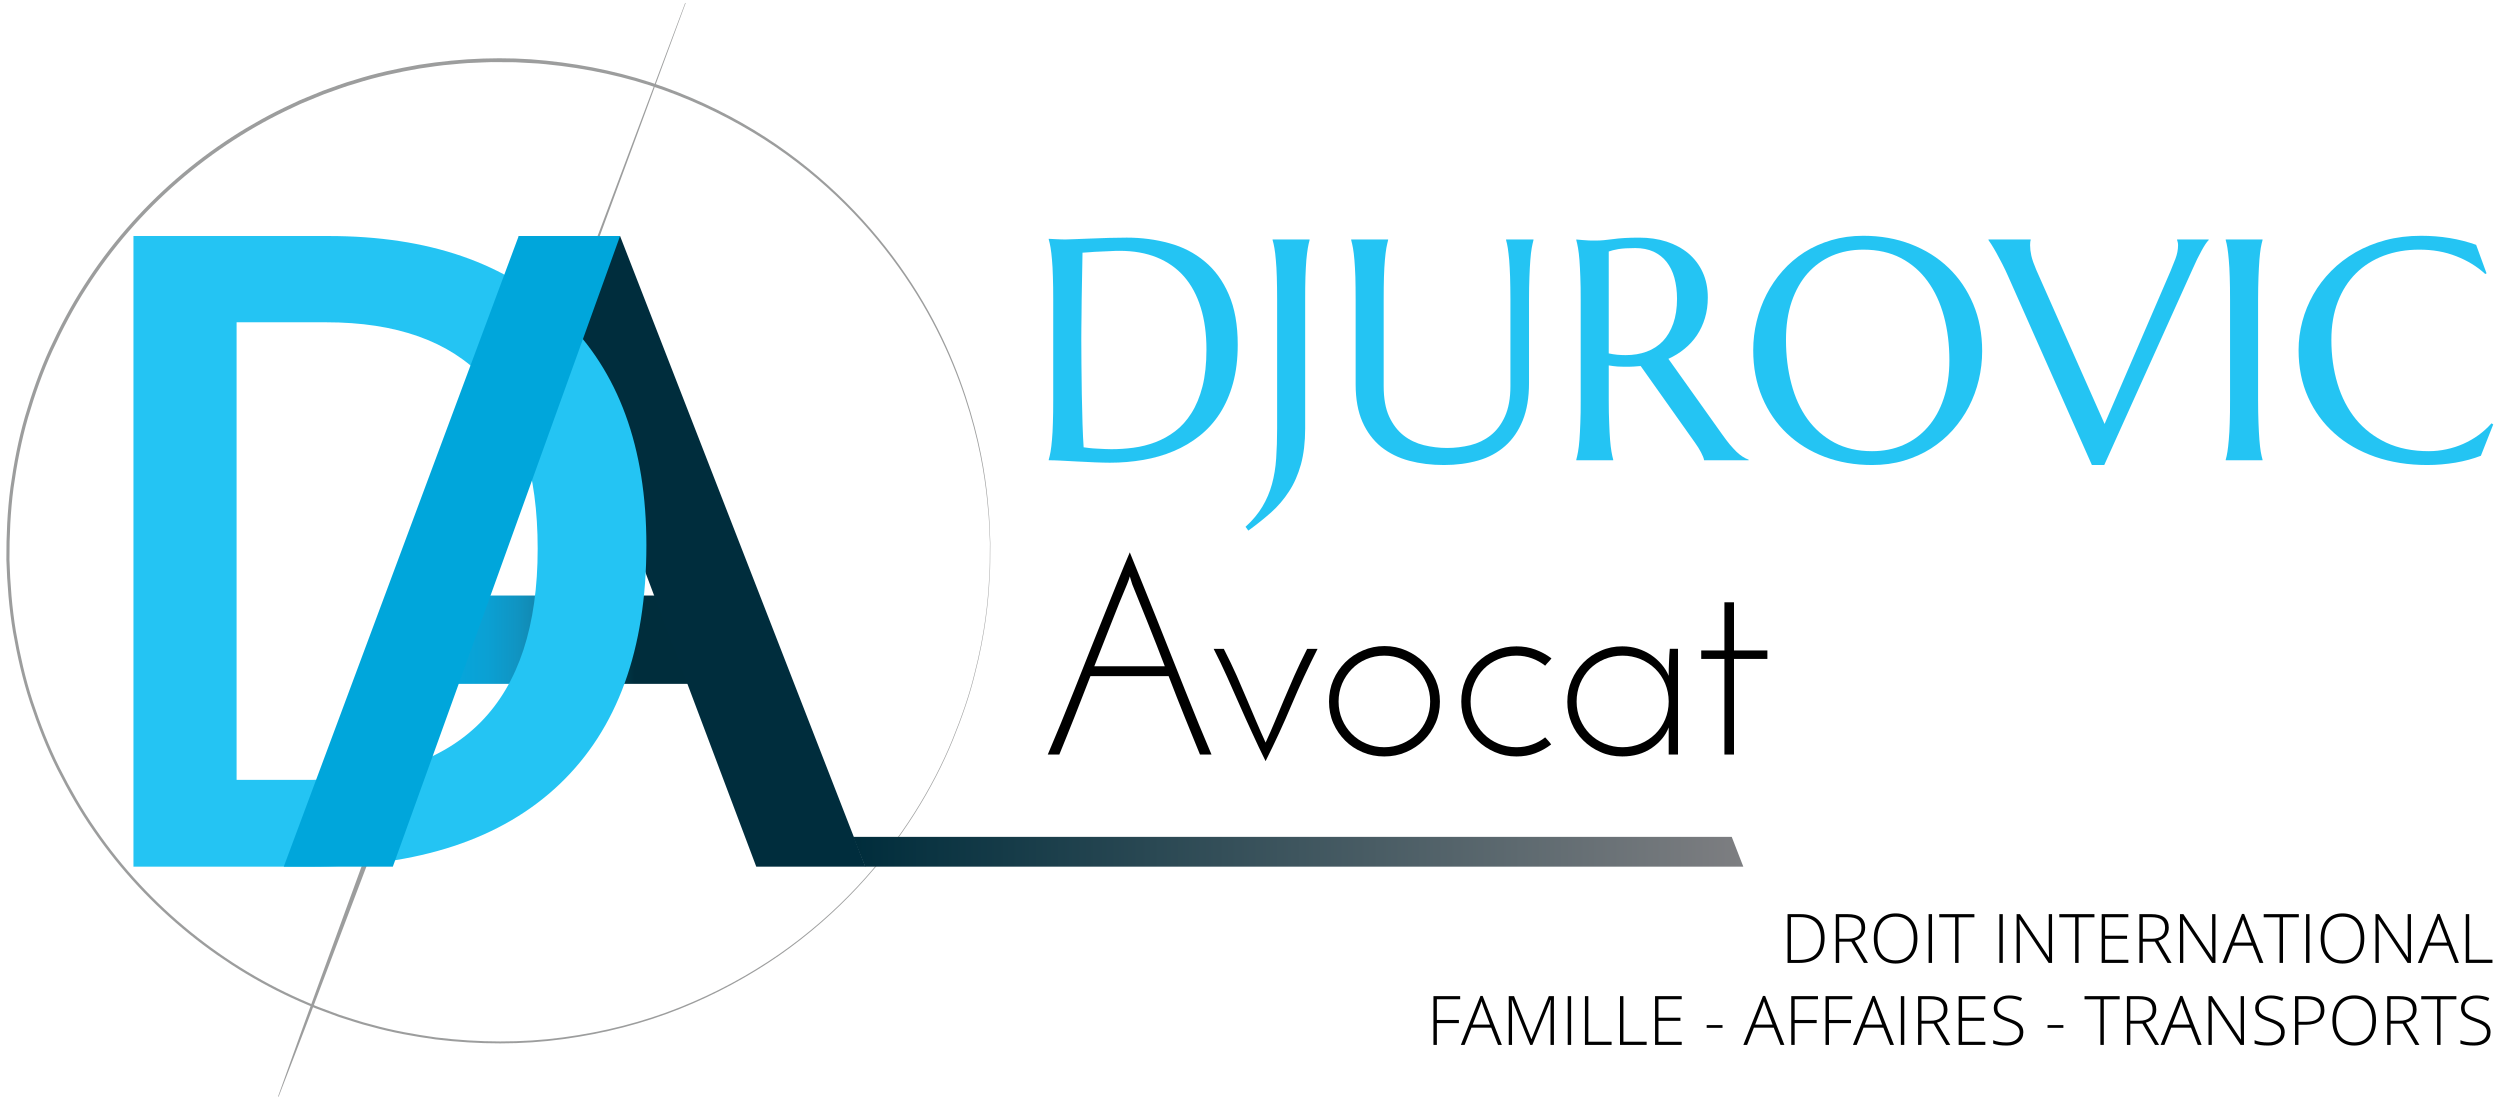 <?xml version="1.0" encoding="utf-8"?>
<!-- Generator: Adobe Illustrator 16.0.0, SVG Export Plug-In . SVG Version: 6.00 Build 0)  -->
<!DOCTYPE svg PUBLIC "-//W3C//DTD SVG 1.1//EN" "http://www.w3.org/Graphics/SVG/1.1/DTD/svg11.dtd">
<svg version="1.1" id="Calque_1" xmlns="http://www.w3.org/2000/svg" xmlns:xlink="http://www.w3.org/1999/xlink" x="0px" y="0px"
	 width="484.72px" height="212.62px" viewBox="0 0 484.72 212.62" enable-background="new 0 0 484.72 212.62" xml:space="preserve">
<g>
	<g>
		<defs>
			<rect id="SVGID_1_" x="-41" y="-34.84" width="566.93" height="283.46"/>
		</defs>
		<clipPath id="SVGID_2_">
			<use xlink:href="#SVGID_1_"  overflow="visible"/>
		</clipPath>
		<g clip-path="url(#SVGID_2_)">
			<defs>
				<rect id="SVGID_3_" x="-41" y="-34.84" width="566.93" height="283.46"/>
			</defs>
			<clipPath id="SVGID_4_">
				<use xlink:href="#SVGID_3_"  overflow="visible"/>
			</clipPath>
			<path clip-path="url(#SVGID_4_)" fill="#9C9D9D" d="M192.013,105.261c0,0-0.004,0.584-0.013,1.717
				c-0.031,1.133,0.041,2.813-0.129,5.002c-0.206,4.372-0.801,10.819-2.859,18.75c-0.961,3.98-2.442,8.277-4.299,12.845
				c-1.866,4.566-4.309,9.334-7.353,14.154c-6.076,9.622-14.743,19.476-26.279,27.523c-5.768,3.998-12.223,7.532-19.252,10.348
				c-7.025,2.829-14.665,4.792-22.637,5.88c-7.981,1.1-16.312,1.068-24.704,0.055c-4.184-0.582-8.404-1.32-12.56-2.488
				c-2.099-0.506-4.144-1.231-6.224-1.876c-1.027-0.36-2.044-0.759-3.07-1.137l-1.537-0.576l-1.512-0.65
				c-16.196-6.793-30.986-18.527-41.467-33.747c-2.642-3.786-4.948-7.817-7.042-11.963c-2.082-4.157-3.779-8.51-5.251-12.94
				c-1.455-4.44-2.494-9.015-3.306-13.625c-0.768-4.627-1.141-9.299-1.285-14.001c-0.023-4.665,0.185-9.379,0.787-14.023
				c0.649-4.639,1.526-9.248,2.821-13.74c1.315-4.481,2.857-8.893,4.79-13.125c1.946-4.22,4.109-8.332,6.615-12.214
				c9.939-15.594,24.315-27.864,40.282-35.243l1.489-0.705l1.518-0.632c1.014-0.415,2.017-0.849,3.032-1.246
				c2.058-0.72,4.08-1.52,6.163-2.101c4.119-1.317,8.316-2.209,12.484-2.941c8.373-1.317,16.693-1.647,24.736-0.799
				c8.019,0.824,15.734,2.534,22.86,5.132c7.131,2.583,13.71,5.905,19.618,9.715c11.817,7.665,20.817,17.24,27.209,26.668
				c6.441,9.446,10.241,18.783,12.54,26.621c2.318,7.863,3.123,14.289,3.473,18.652c0.241,2.18,0.225,3.865,0.293,4.996
				C191.989,104.676,192.013,105.261,192.013,105.261 M191.938,105.261c0,0-0.026-0.583-0.077-1.714
				c-0.072-1.129-0.064-2.812-0.314-4.99c-0.368-4.355-1.201-10.77-3.548-18.607c-2.329-7.813-6.162-17.109-12.622-26.496
				c-6.411-9.369-15.419-18.866-27.213-26.436c-5.895-3.762-12.453-7.034-19.551-9.569c-7.094-2.549-14.765-4.21-22.729-4.992
				c-0.994-0.129-1.995-0.164-2.999-0.224c-1.005-0.055-2.012-0.109-3.023-0.164c-1.018-0.006-2.039-0.012-3.063-0.018l-1.539-0.01
				l-1.527,0.058c-1.025,0.043-2.055,0.087-3.087,0.131c-1.031,0.054-2.06,0.18-3.095,0.268c-2.074,0.146-4.136,0.498-6.217,0.789
				c-4.137,0.722-8.303,1.603-12.391,2.906c-2.068,0.574-4.075,1.366-6.118,2.078c-1.008,0.393-2.004,0.823-3.011,1.234
				l-1.507,0.626l-1.479,0.698c-15.855,7.307-30.142,19.476-40.028,34.953c-2.493,3.853-4.645,7.935-6.583,12.125
				c-1.925,4.2-3.46,8.582-4.771,13.032C4.154,85.4,3.279,89.978,2.629,94.586c-0.602,4.623-0.813,9.263-0.796,13.949
				c0.137,4.643,0.5,9.308,1.256,13.901c0.801,4.584,1.827,9.134,3.265,13.55c1.458,4.405,3.138,8.736,5.202,12.873
				c2.077,4.127,4.363,8.137,6.985,11.907c10.402,15.152,25.101,26.853,41.213,33.64l1.503,0.65l1.53,0.576
				c1.021,0.378,2.032,0.773,3.054,1.135c2.07,0.644,4.105,1.372,6.194,1.878c4.136,1.168,8.337,1.911,12.502,2.497
				c8.349,1.018,16.663,1.065,24.609-0.004c7.947-1.062,15.568-2.995,22.581-5.795c7.017-2.786,13.465-6.293,19.232-10.268
				c11.54-7.987,20.212-17.815,26.285-27.42c3.045-4.811,5.49-9.569,7.359-14.127c1.86-4.561,3.344-8.851,4.308-12.826
				c2.065-7.919,2.666-14.361,2.877-18.727c0.171-2.185,0.102-3.868,0.134-5C191.933,105.845,191.938,105.261,191.938,105.261"/>
			<path clip-path="url(#SVGID_4_)" fill="#9C9D9D" d="M132.94,0.602l-39.244,106.43c-4.916,13.3-9.831,26.6-14.44,39.069
				c-2.328,6.225-4.532,12.26-6.707,17.951c-2.162,5.696-4.205,11.082-6.092,16.053c-3.786,9.939-6.89,18.239-9.146,24.019
				c-2.237,5.787-3.516,9.094-3.516,9.094l-0.093-0.035c0,0,1.195-3.338,3.286-9.179c2.072-5.848,5.151-14.158,8.785-24.152
				c1.823-4.996,3.798-10.406,5.888-16.129c2.076-5.729,4.355-11.736,6.663-17.969c4.667-12.447,9.644-25.725,14.622-39.001
				c19.95-53.093,39.9-106.186,39.9-106.186L132.94,0.602z"/>
		</g>
		<g clip-path="url(#SVGID_2_)">
			<defs>
				<rect id="SVGID_5_" x="88.554" y="115.469" width="44.968" height="17.127"/>
			</defs>
			<clipPath id="SVGID_6_">
				<use xlink:href="#SVGID_5_"  overflow="visible"/>
			</clipPath>
			
				<linearGradient id="SVGID_7_" gradientUnits="userSpaceOnUse" x1="-0.912" y1="-5.53" x2="0.088" y2="-5.53" gradientTransform="matrix(44.968 0 0 -44.968 129.562 -124.594)">
				<stop  offset="0" style="stop-color:#06A6DB"/>
				<stop  offset="0.133" style="stop-color:#0BA0D3"/>
				<stop  offset="0.26" style="stop-color:#1094C2"/>
				<stop  offset="0.385" style="stop-color:#1382A8"/>
				<stop  offset="0.508" style="stop-color:#106A88"/>
				<stop  offset="0.63" style="stop-color:#024E64"/>
				<stop  offset="0.75" style="stop-color:#003140"/>
				<stop  offset="0.765" style="stop-color:#002D3C"/>
				<stop  offset="1" style="stop-color:#002D3C"/>
			</linearGradient>
			<rect x="88.554" y="115.469" clip-path="url(#SVGID_6_)" fill="url(#SVGID_7_)" width="44.968" height="17.127"/>
		</g>
		<g clip-path="url(#SVGID_2_)">
			<defs>
				<rect id="SVGID_8_" x="-41" y="-34.84" width="566.93" height="283.46"/>
			</defs>
			<clipPath id="SVGID_9_">
				<use xlink:href="#SVGID_8_"  overflow="visible"/>
			</clipPath>
			<polygon clip-path="url(#SVGID_9_)" fill="#002D3D" points="167.788,168.038 146.63,168.038 100.571,45.76 120.224,45.76 			"/>
			<path clip-path="url(#SVGID_9_)" fill="#24C4F3" d="M125.327,105.724c0,20.188-5.614,35.613-16.81,46.299
				c-11.212,10.682-27.357,16.015-48.429,16.015H25.874V45.76h37.801c19.463,0,34.599,5.242,45.424,15.726
				C119.921,71.969,125.327,86.707,125.327,105.724 M104.249,106.391c0-29.278-13.677-43.904-41.065-43.904h-17.31v88.726h14.214
				C89.531,151.213,104.249,136.277,104.249,106.391"/>
			<polygon clip-path="url(#SVGID_9_)" fill="#00A6DB" points="55.016,168.038 76.167,168.038 120.224,45.76 100.571,45.76 			"/>
			<path clip-path="url(#SVGID_9_)" fill="#24C4F3" d="M203.341,46.302c0.464,0.02,0.892,0.04,1.29,0.067
				c0.341,0.025,0.692,0.039,1.055,0.045c0.346,0.019,0.634,0.019,0.854,0.019c0.381,0,1.009-0.019,1.9-0.064
				c0.883-0.047,1.904-0.085,3.03-0.118c1.138-0.039,2.31-0.079,3.539-0.125c1.218-0.033,2.377-0.053,3.443-0.053
				c2.885,0,5.641,0.36,8.245,1.082c2.604,0.698,4.889,1.882,6.853,3.513c1.976,1.622,3.547,3.769,4.691,6.419
				c1.164,2.646,1.741,5.911,1.741,9.772c0,2.754-0.31,5.248-0.917,7.459c-0.603,2.206-1.465,4.142-2.552,5.845
				c-1.093,1.695-2.408,3.14-3.927,4.345c-1.524,1.204-3.199,2.2-5.046,2.97c-1.839,0.781-3.802,1.337-5.89,1.698
				c-2.094,0.358-4.253,0.542-6.486,0.542c-0.799,0-1.76-0.033-2.88-0.073c-1.118-0.052-2.255-0.111-3.377-0.162
				c-1.151-0.068-2.21-0.119-3.219-0.171c-1.007-0.052-1.78-0.072-2.35-0.072v-0.119c0.123-0.419,0.241-0.935,0.354-1.543
				c0.105-0.628,0.197-1.387,0.274-2.31c0.086-0.909,0.144-1.996,0.178-3.274c0.047-1.254,0.063-2.735,0.063-4.435V58.135
				c0-1.694-0.017-3.181-0.063-4.463c-0.034-1.289-0.092-2.397-0.178-3.318c-0.077-0.93-0.169-1.703-0.274-2.329
				c-0.113-0.649-0.231-1.185-0.354-1.592V46.302z M209.886,48.994c-0.047,2.223-0.077,4.389-0.117,6.478
				c-0.02,0.901-0.039,1.813-0.047,2.756c-0.006,0.927-0.02,1.844-0.025,2.753c-0.006,0.904-0.019,1.774-0.033,2.604
				c-0.013,0.813-0.013,1.552-0.013,2.194c0,1.336,0.006,2.944,0.027,4.829c0.019,1.886,0.044,3.835,0.071,5.826
				c0.039,1.996,0.077,3.899,0.137,5.725c0.06,1.832,0.132,3.357,0.218,4.568c0.273,0.038,0.645,0.092,1.111,0.143
				c0.473,0.052,0.955,0.093,1.473,0.112c0.516,0.033,1.025,0.059,1.523,0.078c0.504,0.019,0.917,0.035,1.256,0.035
				c1.39,0,2.821-0.093,4.281-0.284c1.473-0.196,2.885-0.549,4.247-1.066c1.368-0.517,2.651-1.224,3.849-2.133
				c1.203-0.904,2.257-2.081,3.152-3.501c0.917-1.447,1.631-3.162,2.148-5.176c0.516-2.023,0.771-4.419,0.771-7.161
				c0-3.042-0.364-5.758-1.104-8.135c-0.739-2.374-1.814-4.389-3.233-6.015c-1.42-1.627-3.192-2.863-5.283-3.716
				c-2.104-0.85-4.514-1.275-7.243-1.275c-0.535,0-1.145,0.018-1.817,0.06c-0.683,0.03-1.355,0.052-2.018,0.09
				c-0.665,0.013-1.296,0.066-1.878,0.112C210.748,48.948,210.266,48.973,209.886,48.994"/>
			<path clip-path="url(#SVGID_9_)" fill="#24C4F3" d="M253.058,83.048c0,2.697-0.288,5.028-0.824,7.003
				c-0.557,1.963-1.308,3.717-2.312,5.235c-0.969,1.512-2.144,2.879-3.486,4.084c-1.336,1.178-2.808,2.362-4.396,3.509l-0.546-0.74
				c1.388-1.257,2.467-2.565,3.272-3.915c0.812-1.354,1.426-2.801,1.852-4.344c0.418-1.539,0.701-3.2,0.818-4.993
				c0.123-1.775,0.184-3.712,0.184-5.839V58.135c0-1.694-0.025-3.161-0.061-4.437c-0.039-1.257-0.097-2.349-0.189-3.292
				c-0.071-0.916-0.166-1.683-0.276-2.309c-0.108-0.611-0.219-1.128-0.352-1.552v-0.112h7.174v0.112
				c-0.127,0.424-0.23,0.941-0.342,1.552c-0.11,0.626-0.201,1.393-0.288,2.309c-0.072,0.943-0.132,2.035-0.177,3.292
				c-0.044,1.276-0.052,2.743-0.052,4.437V83.048z"/>
			<path clip-path="url(#SVGID_9_)" fill="#24C4F3" d="M292.854,58.135c0-1.694-0.034-3.161-0.065-4.437
				c-0.041-1.257-0.105-2.349-0.176-3.292c-0.085-0.916-0.179-1.683-0.269-2.309c-0.099-0.61-0.211-1.128-0.334-1.552v-0.112h5.313
				v0.112c-0.116,0.424-0.229,0.942-0.341,1.552c-0.11,0.626-0.201,1.393-0.267,2.309c-0.072,0.943-0.133,2.035-0.178,3.292
				c-0.053,1.276-0.079,2.743-0.079,4.437v16.119c0,2.839-0.411,5.272-1.222,7.277c-0.824,2.014-1.953,3.665-3.411,4.948
				c-1.453,1.281-3.186,2.223-5.216,2.807c-2.028,0.583-4.248,0.876-6.65,0.876c-2.419,0-4.658-0.275-6.745-0.831
				c-2.075-0.555-3.881-1.459-5.439-2.696c-1.53-1.257-2.742-2.866-3.617-4.841c-0.871-1.978-1.315-4.4-1.315-7.246V58.135
				c0-1.694-0.019-3.161-0.052-4.437c-0.041-1.257-0.112-2.349-0.185-3.292c-0.079-0.916-0.169-1.683-0.282-2.309
				c-0.111-0.61-0.228-1.128-0.346-1.552v-0.112h7.164v0.112c-0.116,0.424-0.228,0.942-0.346,1.552
				c-0.104,0.626-0.203,1.393-0.28,2.309c-0.085,0.943-0.145,2.035-0.184,3.292c-0.039,1.276-0.052,2.743-0.052,4.437V74.88
				c0,2.365,0.345,4.32,1.053,5.87c0.714,1.54,1.643,2.756,2.794,3.665c1.146,0.905,2.476,1.532,3.941,1.899
				c1.472,0.352,2.975,0.543,4.509,0.543c1.539,0,3.035-0.191,4.515-0.543c1.465-0.367,2.774-0.994,3.919-1.899
				c1.153-0.909,2.076-2.125,2.775-3.665c0.7-1.55,1.067-3.505,1.067-5.87V58.135z"/>
			<path clip-path="url(#SVGID_9_)" fill="#24C4F3" d="M311.917,77.559c0,1.7,0.026,3.181,0.084,4.435
				c0.047,1.278,0.099,2.365,0.171,3.275c0.072,0.922,0.17,1.681,0.274,2.309c0.111,0.609,0.218,1.125,0.334,1.543v0.119h-7.159
				v-0.119c0.118-0.418,0.229-0.934,0.34-1.543c0.111-0.628,0.204-1.387,0.276-2.309c0.071-0.91,0.123-1.997,0.169-3.253
				c0.06-1.259,0.072-2.736,0.072-4.457V58.135c0-1.694-0.013-3.161-0.072-4.437c-0.046-1.257-0.098-2.349-0.169-3.264
				c-0.072-0.913-0.165-1.689-0.276-2.319c-0.11-0.628-0.222-1.145-0.34-1.57v-0.111l1.258,0.111
				c0.371,0.04,0.804,0.071,1.268,0.084c0.471,0.008,0.949,0.008,1.453,0.008c0.772,0,1.819-0.092,3.148-0.276
				c1.322-0.189,3.003-0.288,5.059-0.288c1.912,0,3.679,0.249,5.301,0.767c1.615,0.529,3.021,1.275,4.228,2.27
				c1.185,1.002,2.128,2.22,2.788,3.665c0.666,1.44,1.001,3.084,1.001,4.914c0,1.42-0.183,2.756-0.557,3.986
				c-0.366,1.218-0.891,2.337-1.551,3.324c-0.666,0.99-1.474,1.878-2.408,2.632c-0.935,0.779-1.982,1.407-3.128,1.943l10.471,14.711
				c0.517,0.741,1.009,1.367,1.445,1.906c0.459,0.536,0.886,0.994,1.289,1.4c0.406,0.373,0.793,0.701,1.187,0.949
				c0.367,0.249,0.766,0.438,1.165,0.581v0.119h-8.632c-0.06-0.379-0.256-0.891-0.591-1.519c-0.321-0.614-0.706-1.237-1.15-1.853
				l-10.557-14.9c-0.458,0.046-0.924,0.08-1.382,0.106c-0.456,0.032-0.914,0.032-1.399,0.032c-0.563,0-1.112-0.007-1.693-0.04
				c-0.558-0.052-1.135-0.11-1.716-0.215V77.559z M311.917,68.521c0.542,0.119,1.086,0.203,1.655,0.261
				c0.545,0.045,1.079,0.073,1.61,0.073c1.491,0,2.854-0.223,4.083-0.674c1.23-0.453,2.276-1.139,3.154-2.042
				c0.863-0.917,1.526-2.054,2.01-3.422c0.477-1.368,0.726-2.959,0.726-4.784c0-1.499-0.183-2.848-0.511-4.071
				c-0.339-1.218-0.845-2.231-1.511-3.083c-0.666-0.851-1.511-1.499-2.519-1.983c-1.028-0.458-2.2-0.698-3.556-0.698
				c-1.374,0-2.466,0.069-3.284,0.201c-0.812,0.152-1.434,0.295-1.858,0.465V68.521z"/>
			<path clip-path="url(#SVGID_9_)" fill="#24C4F3" d="M361.267,45.715c3.331,0,6.395,0.543,9.208,1.622
				c2.828,1.092,5.268,2.612,7.297,4.568c2.056,1.956,3.659,4.325,4.812,7.061c1.163,2.754,1.733,5.786,1.733,9.109
				c0,1.885-0.224,3.755-0.654,5.581c-0.44,1.835-1.079,3.56-1.923,5.197c-0.847,1.624-1.888,3.141-3.117,4.521
				c-1.236,1.384-2.65,2.573-4.233,3.588c-1.583,1.001-3.325,1.78-5.235,2.349c-1.915,0.57-3.98,0.851-6.186,0.851
				c-3.316,0-6.393-0.536-9.2-1.589c-2.815-1.068-5.255-2.574-7.305-4.529c-2.054-1.945-3.649-4.288-4.802-7.024
				c-1.158-2.74-1.734-5.784-1.734-9.128c0-1.886,0.215-3.751,0.661-5.582c0.444-1.832,1.073-3.567,1.922-5.223
				c0.845-1.654,1.885-3.167,3.104-4.555c1.216-1.387,2.622-2.578,4.199-3.605c1.591-1.008,3.34-1.793,5.263-2.362
				C357,46,359.055,45.715,361.267,45.715 M362.968,87.478c2.205,0,4.234-0.399,6.061-1.197c1.831-0.791,3.408-1.951,4.732-3.463
				c1.334-1.509,2.361-3.356,3.089-5.534c0.739-2.187,1.112-4.66,1.112-7.416c0-3.068-0.354-5.914-1.055-8.527
				c-0.71-2.617-1.761-4.889-3.159-6.805c-1.389-1.919-3.13-3.424-5.203-4.51c-2.081-1.079-4.503-1.623-7.278-1.623
				c-2.212,0-4.22,0.392-6.06,1.173c-1.826,0.791-3.403,1.929-4.731,3.422c-1.316,1.492-2.348,3.324-3.091,5.484
				c-0.738,2.184-1.104,4.64-1.104,7.414c0,3.043,0.346,5.877,1.052,8.52c0.688,2.645,1.733,4.916,3.131,6.859
				c1.399,1.918,3.134,3.435,5.221,4.549C357.772,86.929,360.207,87.478,362.968,87.478"/>
			<path clip-path="url(#SVGID_9_)" fill="#24C4F3" d="M393.725,46.433v0.112c-0.045,0.11-0.077,0.255-0.09,0.451
				c-0.019,0.197-0.026,0.38-0.026,0.542c0,0.616,0.078,1.298,0.241,2.038c0.169,0.744,0.504,1.681,0.976,2.794l13.227,29.828
				l12.768-29.594c0.308-0.726,0.621-1.532,0.962-2.408c0.333-0.877,0.518-1.767,0.518-2.658c0-0.234-0.025-0.45-0.072-0.613
				c-0.04-0.171-0.077-0.289-0.118-0.38v-0.112h6.126v0.112c-0.394,0.385-0.831,1.06-1.367,2.035
				c-0.544,0.976-1.141,2.18-1.767,3.62l-17.115,37.962h-2.394l-16.197-36.503c-0.375-0.872-0.773-1.684-1.179-2.487
				c-0.407-0.792-0.79-1.506-1.146-2.153c-0.374-0.654-0.687-1.198-0.962-1.623c-0.274-0.444-0.465-0.721-0.568-0.851v-0.112
				H393.725z"/>
			<path clip-path="url(#SVGID_9_)" fill="#24C4F3" d="M431.54,89.121c0.124-0.418,0.24-0.935,0.333-1.543
				c0.104-0.628,0.183-1.387,0.263-2.31c0.091-0.909,0.144-1.996,0.183-3.274c0.047-1.254,0.06-2.735,0.06-4.435V58.135
				c0-1.694-0.013-3.161-0.06-4.437c-0.039-1.257-0.092-2.349-0.183-3.292c-0.08-0.915-0.159-1.682-0.263-2.308
				c-0.093-0.611-0.209-1.128-0.333-1.553v-0.112h7.139v0.112c-0.124,0.425-0.235,0.942-0.347,1.553
				c-0.1,0.626-0.19,1.393-0.262,2.308c-0.064,0.943-0.133,2.035-0.177,3.292c-0.045,1.276-0.078,2.743-0.078,4.437v19.424
				c0,1.7,0.033,3.181,0.078,4.435c0.044,1.278,0.112,2.365,0.177,3.274c0.071,0.923,0.162,1.682,0.262,2.31
				c0.111,0.608,0.223,1.125,0.347,1.543v0.119h-7.139V89.121z"/>
			<path clip-path="url(#SVGID_9_)" fill="#24C4F3" d="M482.111,52.998l-0.256,0.125c-1.557-1.441-3.423-2.587-5.6-3.437
				c-2.188-0.871-4.57-1.283-7.187-1.283c-2.499,0-4.79,0.392-6.887,1.173c-2.085,0.791-3.896,1.929-5.389,3.422
				c-1.501,1.492-2.678,3.324-3.51,5.484c-0.837,2.184-1.257,4.64-1.257,7.414c0,3.043,0.4,5.877,1.197,8.52
				c0.795,2.644,1.98,4.915,3.548,6.859c1.577,1.918,3.546,3.435,5.894,4.549c2.367,1.105,5.121,1.654,8.263,1.654
				c1.132,0,2.263-0.125,3.401-0.366c1.139-0.242,2.225-0.587,3.271-1.053c1.036-0.459,2.037-1.033,2.962-1.701
				c0.909-0.661,1.753-1.427,2.51-2.279l0.337,0.211l-2.396,6.079c-1.485,0.576-3.136,1.028-4.929,1.335
				c-1.807,0.295-3.633,0.458-5.452,0.458c-3.692,0-7.054-0.536-10.11-1.589c-3.05-1.068-5.692-2.574-7.871-4.529
				c-2.199-1.945-3.921-4.288-5.138-7.024c-1.236-2.74-1.846-5.784-1.846-9.128c0-1.886,0.243-3.751,0.731-5.582
				c0.483-1.832,1.206-3.567,2.136-5.223c0.936-1.654,2.095-3.167,3.466-4.555c1.368-1.387,2.941-2.578,4.701-3.605
				c1.76-1.008,3.701-1.793,5.817-2.362c2.125-0.565,4.418-0.85,6.896-0.85c3.823,0,7.402,0.587,10.68,1.753L482.111,52.998z"/>
			<path clip-path="url(#SVGID_9_)" d="M232.661,146.297c-0.904-2.217-1.887-4.617-2.935-7.203c-1.04-2.574-2.086-5.242-3.146-7.998
				h-15.157c-1.065,2.756-2.107,5.424-3.127,7.998c-1.021,2.586-2.003,4.986-2.905,7.203h-2.241
				c0.742-1.729,1.555-3.656,2.424-5.777c0.855-2.115,1.761-4.34,2.694-6.668c0.939-2.336,1.887-4.707,2.828-7.127
				c0.956-2.42,1.905-4.783,2.849-7.126c0.93-2.337,1.83-4.575,2.7-6.702c0.865-2.14,1.663-4.07,2.408-5.805
				c0.714,1.734,1.493,3.665,2.357,5.805c0.871,2.127,1.766,4.365,2.702,6.702c0.941,2.343,1.886,4.706,2.834,7.126
				c0.957,2.42,1.896,4.791,2.836,7.127c0.941,2.328,1.831,4.553,2.693,6.668c0.87,2.121,1.682,4.049,2.421,5.777H232.661z
				 M218.523,113.289c-0.995,2.342-2.021,4.855-3.067,7.559c-1.068,2.695-2.16,5.469-3.286,8.338h13.671
				c-1.1-2.869-2.179-5.643-3.266-8.338c-1.08-2.703-2.087-5.217-3.051-7.559l-0.472-1.537c-0.07,0.281-0.156,0.574-0.267,0.851
				C218.675,112.886,218.597,113.119,218.523,113.289"/>
			<path clip-path="url(#SVGID_9_)" d="M245.382,147.575c-0.908-1.839-1.787-3.659-2.611-5.491
				c-0.846-1.814-1.655-3.633-2.446-5.426c-0.785-1.8-1.593-3.613-2.409-5.432c-0.818-1.819-1.682-3.63-2.604-5.423h1.969
				c0.949,1.862,1.786,3.604,2.502,5.214c0.699,1.604,1.353,3.129,1.975,4.588c0.616,1.439,1.218,2.846,1.8,4.234
				c0.589,1.373,1.19,2.754,1.826,4.129c0.642-1.375,1.236-2.744,1.806-4.104c0.558-1.367,1.165-2.77,1.774-4.242
				c0.621-1.457,1.281-3.002,1.988-4.605c0.714-1.61,1.545-3.352,2.486-5.214h2.022c-1.84,3.63-3.521,7.251-5.039,10.854
				C248.908,140.264,247.227,143.896,245.382,147.575"/>
			<path clip-path="url(#SVGID_9_)" d="M257.68,136.023c0-1.492,0.271-2.881,0.836-4.189c0.563-1.301,1.343-2.445,2.311-3.421
				c0.975-0.97,2.107-1.735,3.425-2.298c1.299-0.563,2.701-0.852,4.18-0.852c1.491,0,2.886,0.289,4.188,0.852
				c1.314,0.563,2.441,1.328,3.423,2.298c0.961,0.976,1.732,2.12,2.303,3.421c0.563,1.309,0.837,2.697,0.837,4.189
				c0,1.479-0.273,2.874-0.837,4.157c-0.57,1.295-1.342,2.413-2.303,3.362c-0.981,0.957-2.108,1.721-3.423,2.278
				c-1.303,0.569-2.715,0.849-4.229,0.849c-1.498,0-2.887-0.274-4.199-0.824c-1.311-0.543-2.43-1.295-3.379-2.245
				c-0.964-0.96-1.734-2.081-2.297-3.362C257.951,138.943,257.68,137.535,257.68,136.023 M259.537,136.023
				c0,1.238,0.223,2.389,0.679,3.461c0.465,1.088,1.095,2.018,1.886,2.821c0.8,0.798,1.721,1.427,2.814,1.88
				c1.067,0.457,2.225,0.693,3.475,0.693c1.224,0,2.383-0.236,3.456-0.693c1.085-0.453,2.021-1.082,2.846-1.88
				c0.814-0.804,1.44-1.733,1.905-2.821c0.459-1.072,0.693-2.223,0.693-3.461c0-1.23-0.234-2.381-0.693-3.475
				c-0.465-1.072-1.091-2.016-1.905-2.826c-0.825-0.826-1.761-1.453-2.846-1.918c-1.073-0.453-2.232-0.681-3.456-0.681
				c-1.25,0-2.407,0.228-3.475,0.681c-1.094,0.465-2.015,1.092-2.814,1.918c-0.791,0.811-1.421,1.754-1.886,2.826
				C259.76,133.643,259.537,134.793,259.537,136.023"/>
			<path clip-path="url(#SVGID_9_)" d="M299.587,142.961c0.216,0.215,0.42,0.438,0.609,0.668c0.202,0.223,0.386,0.457,0.554,0.713
				c-0.914,0.701-1.942,1.275-3.066,1.7c-1.126,0.426-2.349,0.628-3.658,0.628c-1.487,0-2.887-0.279-4.19-0.85
				c-1.301-0.557-2.433-1.32-3.408-2.277c-0.968-0.949-1.733-2.066-2.278-3.361c-0.549-1.283-0.823-2.68-0.823-4.158
				c0-1.492,0.274-2.881,0.823-4.189c0.545-1.301,1.311-2.438,2.278-3.39c0.976-0.954,2.107-1.714,3.408-2.269
				c1.304-0.576,2.703-0.858,4.19-0.858c1.31,0,2.532,0.21,3.676,0.634c1.159,0.432,2.181,0.994,3.104,1.696
				c-0.171,0.25-0.367,0.483-0.577,0.694c-0.215,0.215-0.425,0.456-0.641,0.732c-0.74-0.591-1.59-1.074-2.553-1.427
				c-0.948-0.349-1.942-0.524-3.009-0.524c-1.278,0-2.44,0.229-3.521,0.682c-1.08,0.466-2.023,1.092-2.809,1.885
				c-0.791,0.799-1.419,1.74-1.877,2.84c-0.466,1.092-0.688,2.264-0.688,3.494c0,1.238,0.223,2.389,0.688,3.461
				c0.458,1.088,1.086,2.018,1.877,2.822c0.785,0.797,1.729,1.426,2.809,1.879c1.08,0.457,2.242,0.693,3.521,0.693
				c1.066,0,2.061-0.171,3.009-0.512C297.997,144.033,298.847,143.563,299.587,142.961"/>
			<path clip-path="url(#SVGID_9_)" d="M303.887,136.076c0-1.486,0.275-2.879,0.84-4.188c0.567-1.311,1.325-2.449,2.281-3.418
				c0.949-0.968,2.074-1.741,3.364-2.295c1.282-0.577,2.669-0.858,4.162-0.858c1.061,0,2.055,0.149,3.017,0.443
				c0.955,0.31,1.826,0.729,2.599,1.253c0.777,0.523,1.452,1.144,2.036,1.824c0.588,0.701,1.032,1.426,1.354,2.199
				c0-0.871,0.014-1.76,0.06-2.638c0.025-0.89,0.084-1.76,0.155-2.597h1.59v20.494h-1.805v-5.248
				c-0.595,1.559-1.701,2.887-3.278,3.979c-1.597,1.093-3.502,1.642-5.727,1.642c-1.531,0-2.933-0.279-4.206-0.849
				c-1.296-0.558-2.424-1.321-3.372-2.278c-0.957-0.949-1.715-2.067-2.251-3.362C304.156,138.897,303.887,137.529,303.887,136.076
				 M305.687,136.023c0,1.238,0.224,2.389,0.679,3.461c0.466,1.088,1.096,2.018,1.881,2.821c0.804,0.798,1.74,1.427,2.838,1.88
				c1.102,0.457,2.266,0.693,3.496,0.693c1.243,0,2.403-0.236,3.514-0.693c1.082-0.453,2.029-1.082,2.848-1.88
				c0.813-0.804,1.445-1.733,1.911-2.821c0.451-1.072,0.687-2.223,0.687-3.461c0-1.23-0.235-2.402-0.687-3.494
				c-0.466-1.1-1.099-2.041-1.911-2.841c-0.818-0.792-1.766-1.419-2.848-1.884c-1.11-0.453-2.271-0.681-3.514-0.681
				c-1.23,0-2.395,0.228-3.496,0.681c-1.098,0.465-2.034,1.092-2.838,1.884c-0.785,0.8-1.415,1.741-1.881,2.841
				C305.91,133.621,305.687,134.793,305.687,136.023"/>
			<polygon clip-path="url(#SVGID_9_)" points="334.345,116.777 336.201,116.777 336.201,126.115 342.674,126.115 342.674,127.758 
				336.201,127.758 336.201,146.297 334.345,146.297 334.345,127.758 329.848,127.758 329.848,126.115 334.345,126.115 			"/>
			<path clip-path="url(#SVGID_9_)" d="M353.765,181.878c0,1.588-0.415,2.786-1.247,3.601c-0.834,0.813-2.057,1.219-3.668,1.219
				h-2.265v-9.457h2.557c1.509,0,2.656,0.394,3.443,1.184C353.371,179.212,353.765,180.365,353.765,181.878 M353.048,181.904
				c0-1.354-0.345-2.373-1.032-3.059c-0.688-0.682-1.697-1.023-3.029-1.023h-1.741v8.293h1.565
				C351.635,186.115,353.048,184.712,353.048,181.904"/>
			<path clip-path="url(#SVGID_9_)" d="M356.599,182.576v4.12h-0.659v-9.457h2.251c1.173,0,2.039,0.218,2.601,0.65
				c0.56,0.434,0.841,1.087,0.841,1.958c0,0.633-0.166,1.168-0.501,1.603c-0.334,0.437-0.844,0.748-1.524,0.938l2.568,4.308h-0.789
				l-2.438-4.12H356.599z M356.599,182.008h1.805c0.799,0,1.418-0.18,1.857-0.534c0.438-0.357,0.659-0.88,0.659-1.575
				c0-0.721-0.217-1.245-0.646-1.573c-0.432-0.326-1.135-0.491-2.109-0.491h-1.565V182.008z"/>
			<path clip-path="url(#SVGID_9_)" d="M371.765,181.956c0,1.501-0.376,2.687-1.128,3.562c-0.751,0.872-1.784,1.31-3.104,1.31
				c-1.316,0-2.349-0.438-3.1-1.31c-0.751-0.875-1.124-2.064-1.124-3.575c0-1.506,0.377-2.69,1.134-3.555
				c0.758-0.865,1.79-1.297,3.103-1.297c1.32,0,2.352,0.434,3.098,1.303C371.389,179.264,371.765,180.45,371.765,181.956
				 M364.024,181.956c0,1.354,0.303,2.4,0.907,3.14c0.604,0.74,1.47,1.11,2.601,1.11c1.138,0,2.009-0.366,2.61-1.102
				c0.601-0.731,0.901-1.781,0.901-3.148c0-1.362-0.301-2.408-0.901-3.134c-0.602-0.728-1.469-1.091-2.598-1.091
				c-1.126,0-1.994,0.367-2.604,1.101C364.331,179.563,364.024,180.604,364.024,181.956"/>
			<rect x="373.936" y="177.24" clip-path="url(#SVGID_9_)" width="0.661" height="9.457"/>
			<polygon clip-path="url(#SVGID_9_)" points="379.738,186.697 379.073,186.697 379.073,177.86 376,177.86 376,177.24 
				382.812,177.24 382.812,177.86 379.738,177.86 			"/>
			<rect x="387.657" y="177.24" clip-path="url(#SVGID_9_)" width="0.66" height="9.457"/>
			<path clip-path="url(#SVGID_9_)" d="M397.87,186.697h-0.665l-5.602-8.396h-0.053c0.053,1,0.077,1.755,0.077,2.264v6.133h-0.634
				v-9.457h0.66l5.596,8.384h0.039c-0.039-0.777-0.058-1.515-0.058-2.213v-6.171h0.639V186.697z"/>
			<polygon clip-path="url(#SVGID_9_)" points="403.015,186.697 402.349,186.697 402.349,177.86 399.275,177.86 399.275,177.24 
				406.087,177.24 406.087,177.86 403.015,177.86 			"/>
			<polygon clip-path="url(#SVGID_9_)" points="412.659,186.697 407.491,186.697 407.491,177.24 412.659,177.24 412.659,177.847 
				408.151,177.847 408.151,181.425 412.407,181.425 412.407,182.033 408.151,182.033 408.151,186.09 412.659,186.09 			"/>
			<path clip-path="url(#SVGID_9_)" d="M415.461,182.576v4.12h-0.659v-9.457h2.251c1.173,0,2.04,0.218,2.601,0.65
				c0.561,0.434,0.84,1.087,0.84,1.958c0,0.633-0.167,1.168-0.5,1.603c-0.334,0.437-0.843,0.748-1.523,0.938l2.568,4.308h-0.79
				l-2.439-4.12H415.461z M415.461,182.008h1.805c0.797,0,1.416-0.18,1.857-0.534c0.439-0.357,0.66-0.88,0.66-1.575
				c0-0.721-0.218-1.245-0.647-1.573c-0.432-0.326-1.135-0.491-2.108-0.491h-1.566V182.008z"/>
			<path clip-path="url(#SVGID_9_)" d="M429.55,186.697h-0.665l-5.604-8.396h-0.051c0.051,1,0.077,1.755,0.077,2.264v6.133h-0.635
				v-9.457h0.661l5.596,8.384h0.038c-0.038-0.777-0.059-1.515-0.059-2.213v-6.171h0.641V186.697z"/>
			<path clip-path="url(#SVGID_9_)" d="M436.783,183.359h-3.842l-1.321,3.338h-0.73l3.803-9.496h0.421l3.727,9.496h-0.744
				L436.783,183.359z M433.18,182.764h3.383l-1.286-3.408c-0.108-0.268-0.237-0.638-0.389-1.113
				c-0.117,0.414-0.243,0.789-0.383,1.125L433.18,182.764z"/>
			<polygon clip-path="url(#SVGID_9_)" points="442.643,186.697 441.978,186.697 441.978,177.86 438.905,177.86 438.905,177.24 
				445.716,177.24 445.716,177.86 442.643,177.86 			"/>
			<rect x="447.12" y="177.24" clip-path="url(#SVGID_9_)" width="0.66" height="9.457"/>
			<path clip-path="url(#SVGID_9_)" d="M458.409,181.956c0,1.501-0.375,2.687-1.127,3.562c-0.749,0.872-1.783,1.31-3.104,1.31
				c-1.316,0-2.349-0.438-3.098-1.31c-0.752-0.875-1.127-2.064-1.127-3.575c0-1.506,0.38-2.69,1.134-3.555
				c0.759-0.865,1.793-1.297,3.103-1.297c1.32,0,2.353,0.434,3.1,1.303C458.034,179.264,458.409,180.45,458.409,181.956
				 M450.673,181.956c0,1.354,0.301,2.4,0.903,3.14c0.605,0.74,1.471,1.11,2.603,1.11c1.138,0,2.008-0.366,2.608-1.102
				c0.603-0.731,0.903-1.781,0.903-3.148c0-1.362-0.301-2.408-0.903-3.134c-0.601-0.728-1.466-1.091-2.597-1.091
				c-1.125,0-1.992,0.367-2.602,1.101C450.977,179.563,450.673,180.604,450.673,181.956"/>
			<path clip-path="url(#SVGID_9_)" d="M467.46,186.697h-0.667l-5.602-8.396h-0.053c0.053,1,0.079,1.755,0.079,2.264v6.133h-0.636
				v-9.457h0.661l5.595,8.384h0.038c-0.038-0.777-0.057-1.515-0.057-2.213v-6.171h0.641V186.697z"/>
			<path clip-path="url(#SVGID_9_)" d="M474.69,183.359h-3.842l-1.321,3.338h-0.73l3.805-9.496h0.419l3.727,9.496h-0.742
				L474.69,183.359z M471.088,182.764h3.382l-1.285-3.408c-0.109-0.268-0.237-0.638-0.389-1.113
				c-0.116,0.414-0.244,0.789-0.382,1.125L471.088,182.764z"/>
			<polygon clip-path="url(#SVGID_9_)" points="478.087,186.697 478.087,177.24 478.749,177.24 478.749,186.076 483.257,186.076 
				483.257,186.697 			"/>
			<polygon clip-path="url(#SVGID_9_)" points="278.59,202.596 277.929,202.596 277.929,193.139 283.11,193.139 283.11,193.745 
				278.59,193.745 278.59,197.758 282.858,197.758 282.858,198.37 278.59,198.37 			"/>
			<path clip-path="url(#SVGID_9_)" d="M289.135,199.258h-3.844l-1.32,3.338h-0.729l3.803-9.496h0.422l3.726,9.496h-0.743
				L289.135,199.258z M285.53,198.662h3.384l-1.287-3.408c-0.108-0.268-0.238-0.639-0.388-1.113
				c-0.118,0.414-0.244,0.789-0.382,1.125L285.53,198.662z"/>
			<path clip-path="url(#SVGID_9_)" d="M296.688,202.596l-3.524-8.732h-0.052c0.035,0.534,0.052,1.082,0.052,1.643v7.09h-0.634
				v-9.457h1.023l3.35,8.318h0.038l3.353-8.318h0.994v9.457h-0.665v-7.168c0-0.5,0.026-1.019,0.078-1.553h-0.052l-3.54,8.721
				H296.688z"/>
			<rect x="303.96" y="193.139" clip-path="url(#SVGID_9_)" width="0.661" height="9.457"/>
			<polygon clip-path="url(#SVGID_9_)" points="307.3,202.596 307.3,193.139 307.958,193.139 307.958,201.975 312.468,201.975 
				312.468,202.596 			"/>
			<polygon clip-path="url(#SVGID_9_)" points="314.098,202.596 314.098,193.139 314.759,193.139 314.759,201.975 319.267,201.975 
				319.267,202.596 			"/>
			<polygon clip-path="url(#SVGID_9_)" points="326.065,202.596 320.896,202.596 320.896,193.139 326.065,193.139 326.065,193.745 
				321.557,193.745 321.557,197.323 325.813,197.323 325.813,197.932 321.557,197.932 321.557,201.988 326.065,201.988 			"/>
			<rect x="330.903" y="198.754" clip-path="url(#SVGID_9_)" width="3.072" height="0.531"/>
			<path clip-path="url(#SVGID_9_)" d="M343.906,199.258h-3.843l-1.318,3.338h-0.731l3.804-9.496h0.42l3.728,9.496h-0.745
				L343.906,199.258z M340.304,198.662h3.383l-1.288-3.408c-0.106-0.268-0.235-0.639-0.388-1.113
				c-0.115,0.414-0.244,0.789-0.381,1.125L340.304,198.662z"/>
			<polygon clip-path="url(#SVGID_9_)" points="347.963,202.596 347.304,202.596 347.304,193.139 352.484,193.139 352.484,193.745 
				347.963,193.745 347.963,197.758 352.231,197.758 352.231,198.37 347.963,198.37 			"/>
			<polygon clip-path="url(#SVGID_9_)" points="354.614,202.596 353.953,202.596 353.953,193.139 359.136,193.139 359.136,193.745 
				354.614,193.745 354.614,197.758 358.883,197.758 358.883,198.37 354.614,198.37 			"/>
			<path clip-path="url(#SVGID_9_)" d="M365.158,199.258h-3.843l-1.32,3.338h-0.73l3.805-9.496h0.419l3.727,9.496h-0.744
				L365.158,199.258z M361.555,198.662h3.383l-1.286-3.408c-0.109-0.268-0.238-0.639-0.39-1.113
				c-0.116,0.414-0.243,0.789-0.382,1.125L361.555,198.662z"/>
			<rect x="368.554" y="193.139" clip-path="url(#SVGID_9_)" width="0.659" height="9.457"/>
			<path clip-path="url(#SVGID_9_)" d="M372.553,198.475v4.12h-0.66v-9.457h2.251c1.173,0,2.041,0.217,2.602,0.65
				c0.56,0.434,0.84,1.087,0.84,1.958c0,0.633-0.168,1.168-0.501,1.603c-0.334,0.436-0.842,0.748-1.523,0.938l2.568,4.308h-0.79
				l-2.438-4.12H372.553z M372.553,197.906h1.804c0.799,0,1.417-0.18,1.857-0.535c0.439-0.356,0.66-0.879,0.66-1.574
				c0-0.721-0.218-1.245-0.647-1.573c-0.432-0.326-1.135-0.49-2.109-0.49h-1.564V197.906z"/>
			<polygon clip-path="url(#SVGID_9_)" points="384.933,202.596 379.764,202.596 379.764,193.139 384.933,193.139 384.933,193.745 
				380.425,193.745 380.425,197.323 384.682,197.323 384.682,197.932 380.425,197.932 380.425,201.988 384.933,201.988 			"/>
			<path clip-path="url(#SVGID_9_)" d="M392.295,200.157c0,0.788-0.291,1.415-0.869,1.876c-0.58,0.461-1.353,0.691-2.313,0.691
				c-1.157,0-2.043-0.128-2.66-0.382v-0.66c0.682,0.289,1.552,0.435,2.607,0.435c0.776,0,1.392-0.178,1.847-0.535
				c0.455-0.354,0.684-0.821,0.684-1.401c0-0.355-0.076-0.651-0.227-0.887c-0.152-0.236-0.397-0.45-0.738-0.644
				c-0.341-0.195-0.842-0.403-1.5-0.63c-0.966-0.329-1.635-0.688-2.003-1.075s-0.554-0.9-0.554-1.543c0-0.707,0.277-1.285,0.83-1.73
				c0.555-0.448,1.27-0.67,2.14-0.67c0.888,0,1.723,0.168,2.504,0.506l-0.239,0.568c-0.785-0.327-1.535-0.492-2.252-0.492
				c-0.698,0-1.255,0.162-1.668,0.485c-0.414,0.322-0.622,0.764-0.622,1.318c0,0.351,0.064,0.638,0.191,0.862
				c0.127,0.224,0.335,0.426,0.624,0.604c0.289,0.18,0.784,0.395,1.488,0.645c0.737,0.254,1.292,0.501,1.662,0.74
				c0.371,0.239,0.643,0.512,0.813,0.815C392.211,199.357,392.295,199.725,392.295,200.157"/>
			<rect x="396.993" y="198.754" clip-path="url(#SVGID_9_)" width="3.071" height="0.531"/>
			<polygon clip-path="url(#SVGID_9_)" points="407.903,202.596 407.238,202.596 407.238,193.759 404.166,193.759 404.166,193.139 
				410.978,193.139 410.978,193.759 407.903,193.759 			"/>
			<path clip-path="url(#SVGID_9_)" d="M413.042,198.475v4.12h-0.659v-9.457h2.251c1.172,0,2.04,0.217,2.6,0.65
				c0.562,0.434,0.841,1.087,0.841,1.958c0,0.633-0.167,1.168-0.5,1.603c-0.335,0.436-0.842,0.748-1.523,0.938l2.568,4.308h-0.79
				l-2.439-4.12H413.042z M413.042,197.906h1.805c0.797,0,1.416-0.18,1.857-0.535c0.439-0.356,0.66-0.879,0.66-1.574
				c0-0.721-0.218-1.245-0.647-1.573c-0.432-0.326-1.135-0.49-2.108-0.49h-1.566V197.906z"/>
			<path clip-path="url(#SVGID_9_)" d="M424.809,199.258h-3.842l-1.321,3.338h-0.73l3.803-9.496h0.422l3.726,9.496h-0.743
				L424.809,199.258z M421.205,198.662h3.383l-1.286-3.408c-0.108-0.268-0.237-0.639-0.389-1.113
				c-0.116,0.414-0.243,0.789-0.382,1.125L421.205,198.662z"/>
			<path clip-path="url(#SVGID_9_)" d="M435.082,202.596h-0.666l-5.604-8.396h-0.05c0.05,1,0.077,1.755,0.077,2.264v6.133h-0.635
				v-9.457h0.66l5.597,8.383h0.039c-0.039-0.776-0.059-1.513-0.059-2.212v-6.171h0.64V202.596z"/>
			<path clip-path="url(#SVGID_9_)" d="M442.979,200.157c0,0.788-0.289,1.415-0.868,1.876c-0.581,0.461-1.352,0.691-2.313,0.691
				c-1.156,0-2.042-0.128-2.66-0.382v-0.66c0.684,0.289,1.551,0.435,2.609,0.435c0.775,0,1.39-0.178,1.846-0.535
				c0.454-0.354,0.682-0.821,0.682-1.401c0-0.355-0.074-0.651-0.226-0.887c-0.152-0.236-0.396-0.45-0.737-0.644
				c-0.341-0.195-0.842-0.403-1.501-0.63c-0.965-0.329-1.634-0.688-2.001-1.075c-0.369-0.387-0.556-0.9-0.556-1.543
				c0-0.707,0.277-1.285,0.833-1.73c0.554-0.448,1.268-0.67,2.137-0.67c0.889,0,1.724,0.168,2.504,0.506l-0.239,0.568
				c-0.784-0.327-1.535-0.492-2.252-0.492c-0.697,0-1.255,0.162-1.667,0.485c-0.415,0.322-0.621,0.764-0.621,1.318
				c0,0.351,0.063,0.638,0.189,0.862c0.127,0.224,0.336,0.426,0.625,0.604c0.288,0.18,0.783,0.395,1.486,0.645
				c0.739,0.254,1.294,0.501,1.663,0.74c0.372,0.239,0.643,0.512,0.813,0.815C442.896,199.357,442.979,199.725,442.979,200.157"/>
			<path clip-path="url(#SVGID_9_)" d="M450.673,195.854c0,0.914-0.311,1.616-0.931,2.103c-0.623,0.488-1.503,0.729-2.641,0.729
				h-1.463v3.909h-0.66v-9.457h2.316C449.546,193.139,450.673,194.045,450.673,195.854 M445.639,198.119h1.302
				c1.064,0,1.834-0.176,2.309-0.527c0.473-0.352,0.713-0.922,0.713-1.711c0-0.729-0.226-1.269-0.674-1.621
				c-0.448-0.351-1.145-0.527-2.082-0.527h-1.567V198.119z"/>
			<path clip-path="url(#SVGID_9_)" d="M460.679,197.854c0,1.501-0.375,2.687-1.126,3.562c-0.75,0.872-1.784,1.31-3.104,1.31
				c-1.314,0-2.349-0.438-3.098-1.31c-0.752-0.875-1.127-2.064-1.127-3.575c0-1.506,0.38-2.69,1.137-3.555
				c0.756-0.865,1.79-1.298,3.1-1.298c1.32,0,2.353,0.435,3.1,1.304C460.304,195.162,460.679,196.349,460.679,197.854
				 M452.942,197.854c0,1.354,0.302,2.4,0.904,3.14c0.604,0.74,1.473,1.11,2.602,1.11c1.138,0,2.009-0.366,2.611-1.102
				c0.6-0.731,0.9-1.781,0.9-3.148c0-1.362-0.301-2.409-0.9-3.134c-0.603-0.728-1.469-1.091-2.6-1.091
				c-1.124,0-1.992,0.367-2.602,1.1C453.246,195.462,452.942,196.503,452.942,197.854"/>
			<path clip-path="url(#SVGID_9_)" d="M463.513,198.475v4.12h-0.661v-9.457h2.251c1.174,0,2.041,0.217,2.602,0.65
				c0.562,0.434,0.842,1.087,0.842,1.958c0,0.633-0.169,1.168-0.503,1.603c-0.332,0.436-0.84,0.748-1.522,0.938l2.568,4.308h-0.79
				l-2.438-4.12H463.513z M463.513,197.906h1.805c0.797,0,1.416-0.18,1.855-0.535c0.44-0.356,0.661-0.879,0.661-1.574
				c0-0.721-0.217-1.245-0.647-1.573c-0.432-0.326-1.134-0.49-2.108-0.49h-1.565V197.906z"/>
			<polygon clip-path="url(#SVGID_9_)" points="473.189,202.596 472.525,202.596 472.525,193.759 469.452,193.759 469.452,193.139 
				476.263,193.139 476.263,193.759 473.189,193.759 			"/>
			<path clip-path="url(#SVGID_9_)" d="M482.887,200.157c0,0.788-0.289,1.415-0.868,1.876c-0.58,0.461-1.352,0.691-2.314,0.691
				c-1.154,0-2.042-0.128-2.658-0.382v-0.66c0.683,0.289,1.551,0.435,2.606,0.435c0.777,0,1.392-0.178,1.848-0.535
				c0.455-0.354,0.683-0.821,0.683-1.401c0-0.355-0.076-0.651-0.228-0.887c-0.151-0.236-0.396-0.45-0.735-0.644
				c-0.344-0.195-0.842-0.403-1.501-0.63c-0.968-0.329-1.634-0.688-2.002-1.075c-0.37-0.387-0.555-0.9-0.555-1.543
				c0-0.707,0.277-1.285,0.83-1.73c0.555-0.448,1.269-0.67,2.139-0.67c0.89,0,1.725,0.168,2.505,0.506l-0.239,0.568
				c-0.785-0.327-1.537-0.492-2.253-0.492c-0.697,0-1.255,0.162-1.668,0.485c-0.415,0.322-0.621,0.764-0.621,1.318
				c0,0.351,0.064,0.638,0.189,0.862c0.128,0.224,0.337,0.426,0.626,0.604c0.287,0.18,0.783,0.395,1.488,0.645
				c0.736,0.254,1.291,0.501,1.661,0.74c0.373,0.239,0.644,0.512,0.812,0.815C482.802,199.357,482.887,199.725,482.887,200.157"/>
		</g>
		<g clip-path="url(#SVGID_2_)">
			<defs>
				<polygon id="SVGID_10_" points="165.423,162.26 167.729,168.038 338.009,168.038 335.763,162.26 				"/>
			</defs>
			<clipPath id="SVGID_11_">
				<use xlink:href="#SVGID_10_"  overflow="visible"/>
			</clipPath>
			
				<linearGradient id="SVGID_12_" gradientUnits="userSpaceOnUse" x1="-0.237" y1="-1.44" x2="0.763" y2="-1.44" gradientTransform="matrix(172.585 0 0 -172.585 206.375 -83.5)">
				<stop  offset="0" style="stop-color:#002D3C"/>
				<stop  offset="1" style="stop-color:#7D7E81"/>
			</linearGradient>
			<rect x="165.423" y="162.26" clip-path="url(#SVGID_11_)" fill="url(#SVGID_12_)" width="172.586" height="5.778"/>
		</g>
	</g>
</g>
</svg>
